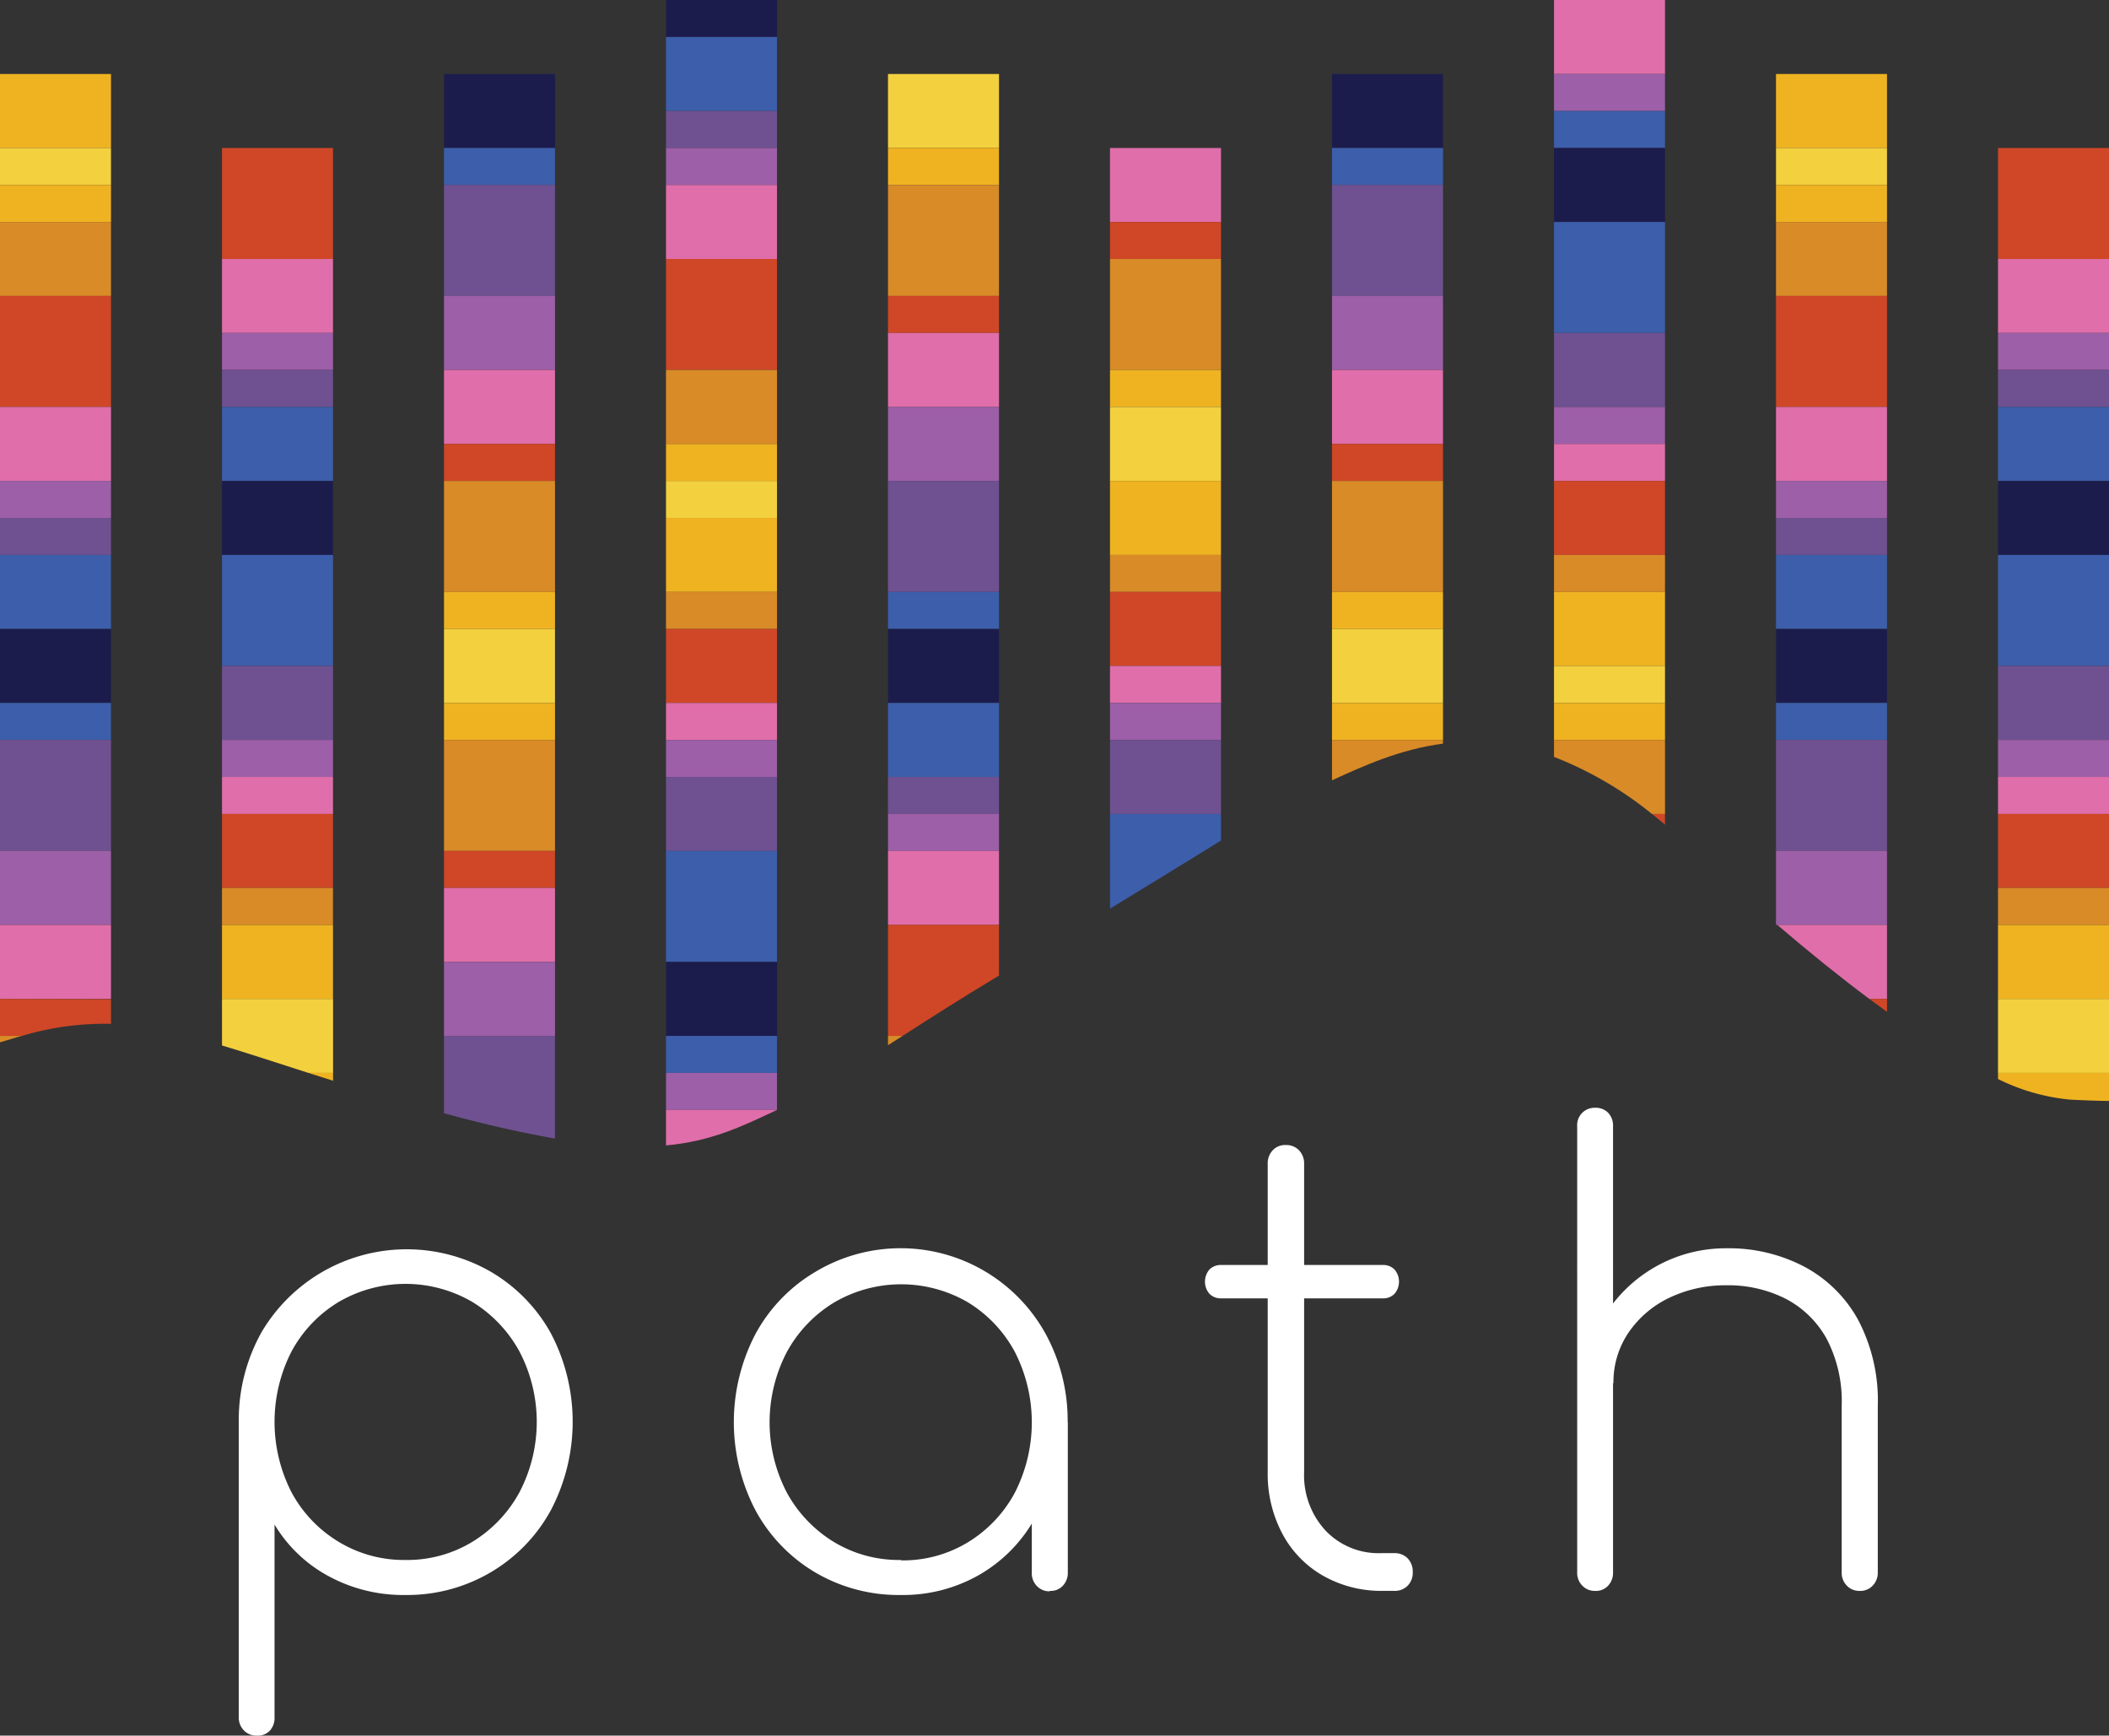 <?xml version="1.0" encoding="UTF-8"?> <svg xmlns="http://www.w3.org/2000/svg" viewBox="0 0 256.5 211.1"><rect x="0" y="0" width="256.5" height="211.1" fill="#333333" stroke="none"/><defs><style>.cls-1{fill:#fff;}.cls-2{fill:#efb321;}.cls-3{fill:#f3d03e;}.cls-4{fill:#d98b27;}.cls-5{fill:#cf4727;}.cls-6{fill:#e06eaa;}.cls-7{fill:#9d5fa7;}.cls-8{fill:#6f5191;}.cls-9{fill:#3c5eab;}.cls-10{fill:#1c1c4c;}</style></defs><title>Asset 1</title><g id="Layer_2" data-name="Layer 2"><g id="Layer_1-2" data-name="Layer 1"><path class="cls-1" d="M31.22,211.1a2.08,2.08,0,0,1-1.57-.64,2.22,2.22,0,0,1-.61-1.62V172.51A21.84,21.84,0,0,1,31.83,162a20.5,20.5,0,0,1,27.89-7.3A19.75,19.75,0,0,1,67,162.17a23.15,23.15,0,0,1,0,21.51,19.71,19.71,0,0,1-7.27,7.53A20,20,0,0,1,49.3,194a19,19,0,0,1-9.41-2.33,17.12,17.12,0,0,1-6.5-6.24v23.46a2.28,2.28,0,0,1-.58,1.62A2,2,0,0,1,31.22,211.1ZM49.3,189.74a15.24,15.24,0,0,0,8.17-2.22,16,16,0,0,0,5.7-6,18.48,18.48,0,0,0,0-17.15,16.09,16.09,0,0,0-5.7-6,16.13,16.13,0,0,0-16.3,0,15.74,15.74,0,0,0-5.71,6,18.8,18.8,0,0,0,0,17.15,15.67,15.67,0,0,0,5.71,6A15.27,15.27,0,0,0,49.3,189.74Z"></path><path class="cls-1" d="M109.58,194a20,20,0,0,1-10.42-2.74,19.61,19.61,0,0,1-7.26-7.53,23.15,23.15,0,0,1,0-21.51,19.65,19.65,0,0,1,7.26-7.52,20.14,20.14,0,0,1,28,7.52A22,22,0,0,1,129.85,173L128,176a17.54,17.54,0,0,1-2.43,9.18,18,18,0,0,1-6.58,6.43A18.64,18.64,0,0,1,109.58,194Zm0-4.21a15.21,15.21,0,0,0,8.17-2.22,15.79,15.79,0,0,0,5.67-6,18.8,18.8,0,0,0,0-17.15,15.86,15.86,0,0,0-5.67-6,16.13,16.13,0,0,0-16.3,0,16,16,0,0,0-5.74,6,18.48,18.48,0,0,0,0,17.15,16,16,0,0,0,5.74,6A15.27,15.27,0,0,0,109.58,189.74Zm18.09,3.76a2.06,2.06,0,0,1-1.56-.64,2.19,2.19,0,0,1-.62-1.62V177.48l1.38-4.52h3v18.28a2.29,2.29,0,0,1-.59,1.62A2,2,0,0,1,127.67,193.5Z"></path><path class="cls-1" d="M148.51,157.92a1.92,1.92,0,0,1-1.42-.56,2.27,2.27,0,0,1,0-2.94,1.92,1.92,0,0,1,1.42-.56h19.68a1.91,1.91,0,0,1,1.42.56,2.27,2.27,0,0,1,0,2.94,1.91,1.91,0,0,1-1.42.56ZM167.9,193.5a14.31,14.31,0,0,1-7.12-1.92,12.79,12.79,0,0,1-4.86-5.11,15.53,15.53,0,0,1-1.74-7.41V141.6a2.32,2.32,0,0,1,.61-1.69,2.06,2.06,0,0,1,1.56-.64,2.16,2.16,0,0,1,1.64.64,2.33,2.33,0,0,1,.62,1.69v37.46a9.9,9.9,0,0,0,2.61,7.11,8.89,8.89,0,0,0,6.75,2.74h1.6a2.18,2.18,0,0,1,1.64.64,2.34,2.34,0,0,1,.61,1.69,2.22,2.22,0,0,1-.61,1.62,2.18,2.18,0,0,1-1.64.64Z"></path><path class="cls-1" d="M194,175.45a2.1,2.1,0,0,1-1.56-.64,2.22,2.22,0,0,1-.62-1.62V137a2.11,2.11,0,0,1,2.18-2.26,2.11,2.11,0,0,1,1.59.61,2.27,2.27,0,0,1,.59,1.65v36.18a2.32,2.32,0,0,1-.59,1.62A2.06,2.06,0,0,1,194,175.45Zm0,18.05a2.06,2.06,0,0,1-1.56-.64,2.19,2.19,0,0,1-.62-1.62V154.61a2.16,2.16,0,0,1,.62-1.65,2.14,2.14,0,0,1,1.56-.6,2.1,2.1,0,0,1,1.59.6,2.27,2.27,0,0,1,.59,1.65v36.63a2.29,2.29,0,0,1-.59,1.62A2,2,0,0,1,194,193.5Zm32.17,0a2.06,2.06,0,0,1-1.56-.64,2.23,2.23,0,0,1-.62-1.62V171a16.39,16.39,0,0,0-1.85-8.2,12.05,12.05,0,0,0-5-4.85,15.47,15.47,0,0,0-7.16-1.62,15.79,15.79,0,0,0-7,1.54,12.51,12.51,0,0,0-4.94,4.25,10.72,10.72,0,0,0-1.81,6.1h-3.64A17.3,17.3,0,0,1,210,151.83a19.72,19.72,0,0,1,9.41,2.22,16.11,16.11,0,0,1,6.57,6.47,21.06,21.06,0,0,1,2.4,10.49v20.23a2.23,2.23,0,0,1-.62,1.62A2.06,2.06,0,0,1,226.15,193.5Z"></path><rect class="cls-2" y="9" width="13.5" height="9"></rect><rect class="cls-3" y="18" width="13.5" height="4.5"></rect><rect class="cls-2" y="22.5" width="13.5" height="4.5"></rect><rect class="cls-4" y="27" width="13.5" height="9"></rect><rect class="cls-5" y="36" width="13.5" height="13.5"></rect><rect class="cls-6" y="49.5" width="13.5" height="9"></rect><rect class="cls-7" y="58.5" width="13.5" height="4.5"></rect><rect class="cls-8" y="63" width="13.5" height="4.5"></rect><rect class="cls-9" y="67.5" width="13.5" height="9"></rect><rect class="cls-10" y="76.5" width="13.5" height="9"></rect><rect class="cls-9" y="85.5" width="13.5" height="4.5"></rect><rect class="cls-8" y="90" width="13.5" height="13.5"></rect><rect class="cls-7" y="103.5" width="13.5" height="9"></rect><rect class="cls-6" y="112.5" width="13.5" height="9"></rect><rect class="cls-5" x="27" y="18" width="13.5" height="13.5"></rect><rect class="cls-6" x="27" y="31.5" width="13.5" height="9"></rect><rect class="cls-7" x="27" y="40.5" width="13.5" height="4.5"></rect><rect class="cls-8" x="27" y="45" width="13.5" height="4.5"></rect><rect class="cls-9" x="27" y="49.5" width="13.5" height="9"></rect><rect class="cls-10" x="27" y="58.5" width="13.5" height="9"></rect><rect class="cls-9" x="27" y="67.5" width="13.5" height="13.5"></rect><rect class="cls-8" x="27" y="81" width="13.5" height="9"></rect><rect class="cls-7" x="27" y="90" width="13.5" height="4.5"></rect><rect class="cls-6" x="27" y="94.5" width="13.5" height="4.5"></rect><rect class="cls-5" x="27" y="99" width="13.5" height="9"></rect><rect class="cls-4" x="27" y="108" width="13.5" height="4.5"></rect><rect class="cls-2" x="27" y="112.5" width="13.5" height="9"></rect><rect class="cls-10" x="54" y="9" width="13.5" height="9"></rect><rect class="cls-9" x="54" y="18" width="13.5" height="4.5"></rect><rect class="cls-8" x="54" y="22.5" width="13.5" height="13.5"></rect><rect class="cls-7" x="54" y="36" width="13.5" height="9"></rect><rect class="cls-6" x="54" y="45" width="13.5" height="9"></rect><rect class="cls-5" x="54" y="54" width="13.5" height="4.5"></rect><rect class="cls-4" x="54" y="58.5" width="13.5" height="13.5"></rect><rect class="cls-2" x="54" y="72" width="13.5" height="4.5"></rect><rect class="cls-3" x="54" y="76.5" width="13.5" height="9"></rect><rect class="cls-2" x="54" y="85.5" width="13.5" height="4.5"></rect><rect class="cls-4" x="54" y="90" width="13.5" height="13.5"></rect><rect class="cls-5" x="54" y="103.5" width="13.5" height="4.5"></rect><rect class="cls-6" x="54" y="108" width="13.5" height="9"></rect><rect class="cls-7" x="54" y="117" width="13.5" height="9"></rect><rect class="cls-10" x="81" width="13.5" height="4.5"></rect><rect class="cls-9" x="81" y="4.5" width="13.5" height="9"></rect><rect class="cls-8" x="81" y="13.5" width="13.5" height="4.5"></rect><rect class="cls-7" x="81" y="18" width="13.5" height="4.5"></rect><rect class="cls-6" x="81" y="22.5" width="13.5" height="9"></rect><rect class="cls-5" x="81" y="31.5" width="13.5" height="13.5"></rect><rect class="cls-4" x="81" y="45" width="13.5" height="9"></rect><rect class="cls-2" x="81" y="54" width="13.5" height="4.5"></rect><rect class="cls-3" x="81" y="58.5" width="13.5" height="4.5"></rect><rect class="cls-2" x="81" y="63" width="13.5" height="9"></rect><rect class="cls-4" x="81" y="72" width="13.5" height="4.5"></rect><rect class="cls-5" x="81" y="76.5" width="13.5" height="9"></rect><rect class="cls-6" x="81" y="85.5" width="13.5" height="4.5"></rect><rect class="cls-7" x="81" y="90" width="13.5" height="4.5"></rect><rect class="cls-8" x="81" y="94.5" width="13.5" height="9"></rect><rect class="cls-9" x="81" y="103.5" width="13.5" height="13.5"></rect><rect class="cls-10" x="81" y="117" width="13.5" height="9"></rect><rect class="cls-9" x="81" y="126" width="13.5" height="4.5"></rect><rect class="cls-7" x="81" y="130.5" width="13.5" height="4.5"></rect><rect class="cls-3" x="108" y="9" width="13.5" height="9"></rect><rect class="cls-2" x="108" y="18" width="13.5" height="4.5"></rect><rect class="cls-4" x="108" y="22.5" width="13.5" height="13.5"></rect><rect class="cls-5" x="108" y="36" width="13.5" height="4.5"></rect><rect class="cls-6" x="108" y="40.5" width="13.5" height="9"></rect><rect class="cls-7" x="108" y="49.5" width="13.5" height="9"></rect><rect class="cls-8" x="108" y="58.5" width="13.5" height="13.5"></rect><rect class="cls-9" x="108" y="72" width="13.5" height="4.5"></rect><rect class="cls-10" x="108" y="76.5" width="13.5" height="9"></rect><rect class="cls-9" x="108" y="85.5" width="13.5" height="9"></rect><rect class="cls-8" x="108" y="94.5" width="13.5" height="4.5"></rect><rect class="cls-7" x="108" y="99" width="13.5" height="4.5"></rect><rect class="cls-6" x="108" y="103.5" width="13.5" height="9"></rect><rect class="cls-6" x="135" y="18" width="13.5" height="9"></rect><rect class="cls-5" x="135" y="27" width="13.5" height="4.5"></rect><rect class="cls-4" x="135" y="31.5" width="13.5" height="13.5"></rect><rect class="cls-2" x="135" y="45" width="13.5" height="4.5"></rect><rect class="cls-3" x="135" y="49.5" width="13.5" height="9"></rect><rect class="cls-2" x="135" y="58.5" width="13.5" height="9"></rect><rect class="cls-4" x="135" y="67.5" width="13.5" height="4.5"></rect><rect class="cls-5" x="135" y="72" width="13.5" height="9"></rect><rect class="cls-6" x="135" y="81" width="13.5" height="4.5"></rect><rect class="cls-7" x="135" y="85.5" width="13.5" height="4.5"></rect><rect class="cls-8" x="135" y="90" width="13.5" height="9"></rect><rect class="cls-10" x="162" y="9" width="13.5" height="9"></rect><rect class="cls-9" x="162" y="18" width="13.5" height="4.5"></rect><rect class="cls-8" x="162" y="22.5" width="13.5" height="13.5"></rect><rect class="cls-7" x="162" y="36" width="13.5" height="9"></rect><rect class="cls-6" x="162" y="45" width="13.5" height="9"></rect><rect class="cls-5" x="162" y="54" width="13.5" height="4.5"></rect><rect class="cls-4" x="162" y="58.5" width="13.5" height="13.5"></rect><rect class="cls-2" x="162" y="72" width="13.5" height="4.5"></rect><rect class="cls-3" x="162" y="76.5" width="13.5" height="9"></rect><rect class="cls-2" x="162" y="85.5" width="13.5" height="4.5"></rect><rect class="cls-6" x="189" width="13.5" height="9"></rect><rect class="cls-7" x="189" y="9" width="13.5" height="4.5"></rect><rect class="cls-9" x="189" y="13.5" width="13.5" height="4.5"></rect><rect class="cls-10" x="189" y="18" width="13.5" height="9"></rect><rect class="cls-9" x="189" y="27" width="13.5" height="13.5"></rect><rect class="cls-8" x="189" y="40.5" width="13.5" height="9"></rect><rect class="cls-7" x="189" y="49.5" width="13.5" height="4.5"></rect><rect class="cls-6" x="189" y="54" width="13.5" height="4.5"></rect><rect class="cls-5" x="189" y="58.5" width="13.5" height="9"></rect><rect class="cls-4" x="189" y="67.5" width="13.5" height="4.5"></rect><rect class="cls-2" x="189" y="72" width="13.5" height="9"></rect><rect class="cls-3" x="189" y="81" width="13.5" height="4.5"></rect><rect class="cls-2" x="189" y="85.5" width="13.5" height="4.5"></rect><rect class="cls-2" x="216" y="9" width="13.5" height="9"></rect><rect class="cls-3" x="216" y="18" width="13.5" height="4.5"></rect><rect class="cls-2" x="216" y="22.5" width="13.5" height="4.5"></rect><rect class="cls-4" x="216" y="27" width="13.5" height="9"></rect><rect class="cls-5" x="216" y="36" width="13.5" height="13.5"></rect><rect class="cls-6" x="216" y="49.5" width="13.5" height="9"></rect><rect class="cls-7" x="216" y="58.5" width="13.5" height="4.5"></rect><rect class="cls-8" x="216" y="63" width="13.5" height="4.5"></rect><rect class="cls-9" x="216" y="67.5" width="13.5" height="9"></rect><rect class="cls-10" x="216" y="76.5" width="13.5" height="9"></rect><rect class="cls-9" x="216" y="85.5" width="13.5" height="4.5"></rect><rect class="cls-8" x="216" y="90" width="13.5" height="13.5"></rect><rect class="cls-7" x="216" y="103.5" width="13.5" height="9"></rect><rect class="cls-5" x="243" y="18" width="13.5" height="13.5"></rect><rect class="cls-6" x="243" y="31.5" width="13.5" height="9"></rect><rect class="cls-7" x="243" y="40.5" width="13.5" height="4.5"></rect><rect class="cls-8" x="243" y="45" width="13.5" height="4.5"></rect><rect class="cls-9" x="243" y="49.5" width="13.5" height="9"></rect><rect class="cls-10" x="243" y="58.5" width="13.5" height="9"></rect><rect class="cls-9" x="243" y="67.5" width="13.5" height="13.5"></rect><rect class="cls-8" x="243" y="81" width="13.5" height="9"></rect><rect class="cls-7" x="243" y="90" width="13.5" height="4.5"></rect><rect class="cls-6" x="243" y="94.5" width="13.5" height="4.5"></rect><rect class="cls-5" x="243" y="99" width="13.5" height="9"></rect><rect class="cls-4" x="243" y="108" width="13.5" height="4.5"></rect><rect class="cls-2" x="243" y="112.5" width="13.5" height="9"></rect><rect class="cls-3" x="243" y="121.5" width="13.5" height="9"></rect><path class="cls-5" d="M0,121.5V126H2.66a35.16,35.16,0,0,1,10.84-1.47v-3Z"></path><path class="cls-4" d="M0,126.78l2.2-.66.46-.12H0Z"></path><path class="cls-3" d="M27,121.5v5.66c3.09.93,6.52,2.06,10.51,3.34h3v-9Z"></path><path class="cls-2" d="M37.51,130.5l3,.95v-.95Z"></path><path class="cls-8" d="M54,126v9.41c5.26,1.43,9.7,2.42,13.5,3.07V126Z"></path><path class="cls-6" d="M81,139.32c5.53-.51,9.19-2.29,13.5-4.32H81Z"></path><path class="cls-5" d="M108,112.5V126h1.77c3.25-2.09,7-4.5,11.73-7.34V112.5Z"></path><path class="cls-4" d="M108,127.13l1.77-1.13H108Z"></path><path class="cls-9" d="M135,99v11.52c5.45-3.33,9.83-6,13.5-8.29V99Z"></path><path class="cls-4" d="M162,90v4.91c3.89-1.79,8.34-3.79,13.5-4.46V90Z"></path><path class="cls-4" d="M189,90v2.06A44.65,44.65,0,0,1,200.91,99h1.59V90Z"></path><path class="cls-5" d="M200.91,99c.52.41,1.05.85,1.59,1.3V99Z"></path><path class="cls-6" d="M216.16,112.5c3.91,3.34,7.66,6.37,11.19,9h2.15v-9Z"></path><path class="cls-5" d="M227.35,121.5l2.15,1.57V121.5Z"></path><path class="cls-2" d="M243,130.5v.74a24.94,24.94,0,0,0,8.79,2.51c1.82.09,3.38.15,4.71.16V130.5Z"></path></g></g></svg> 